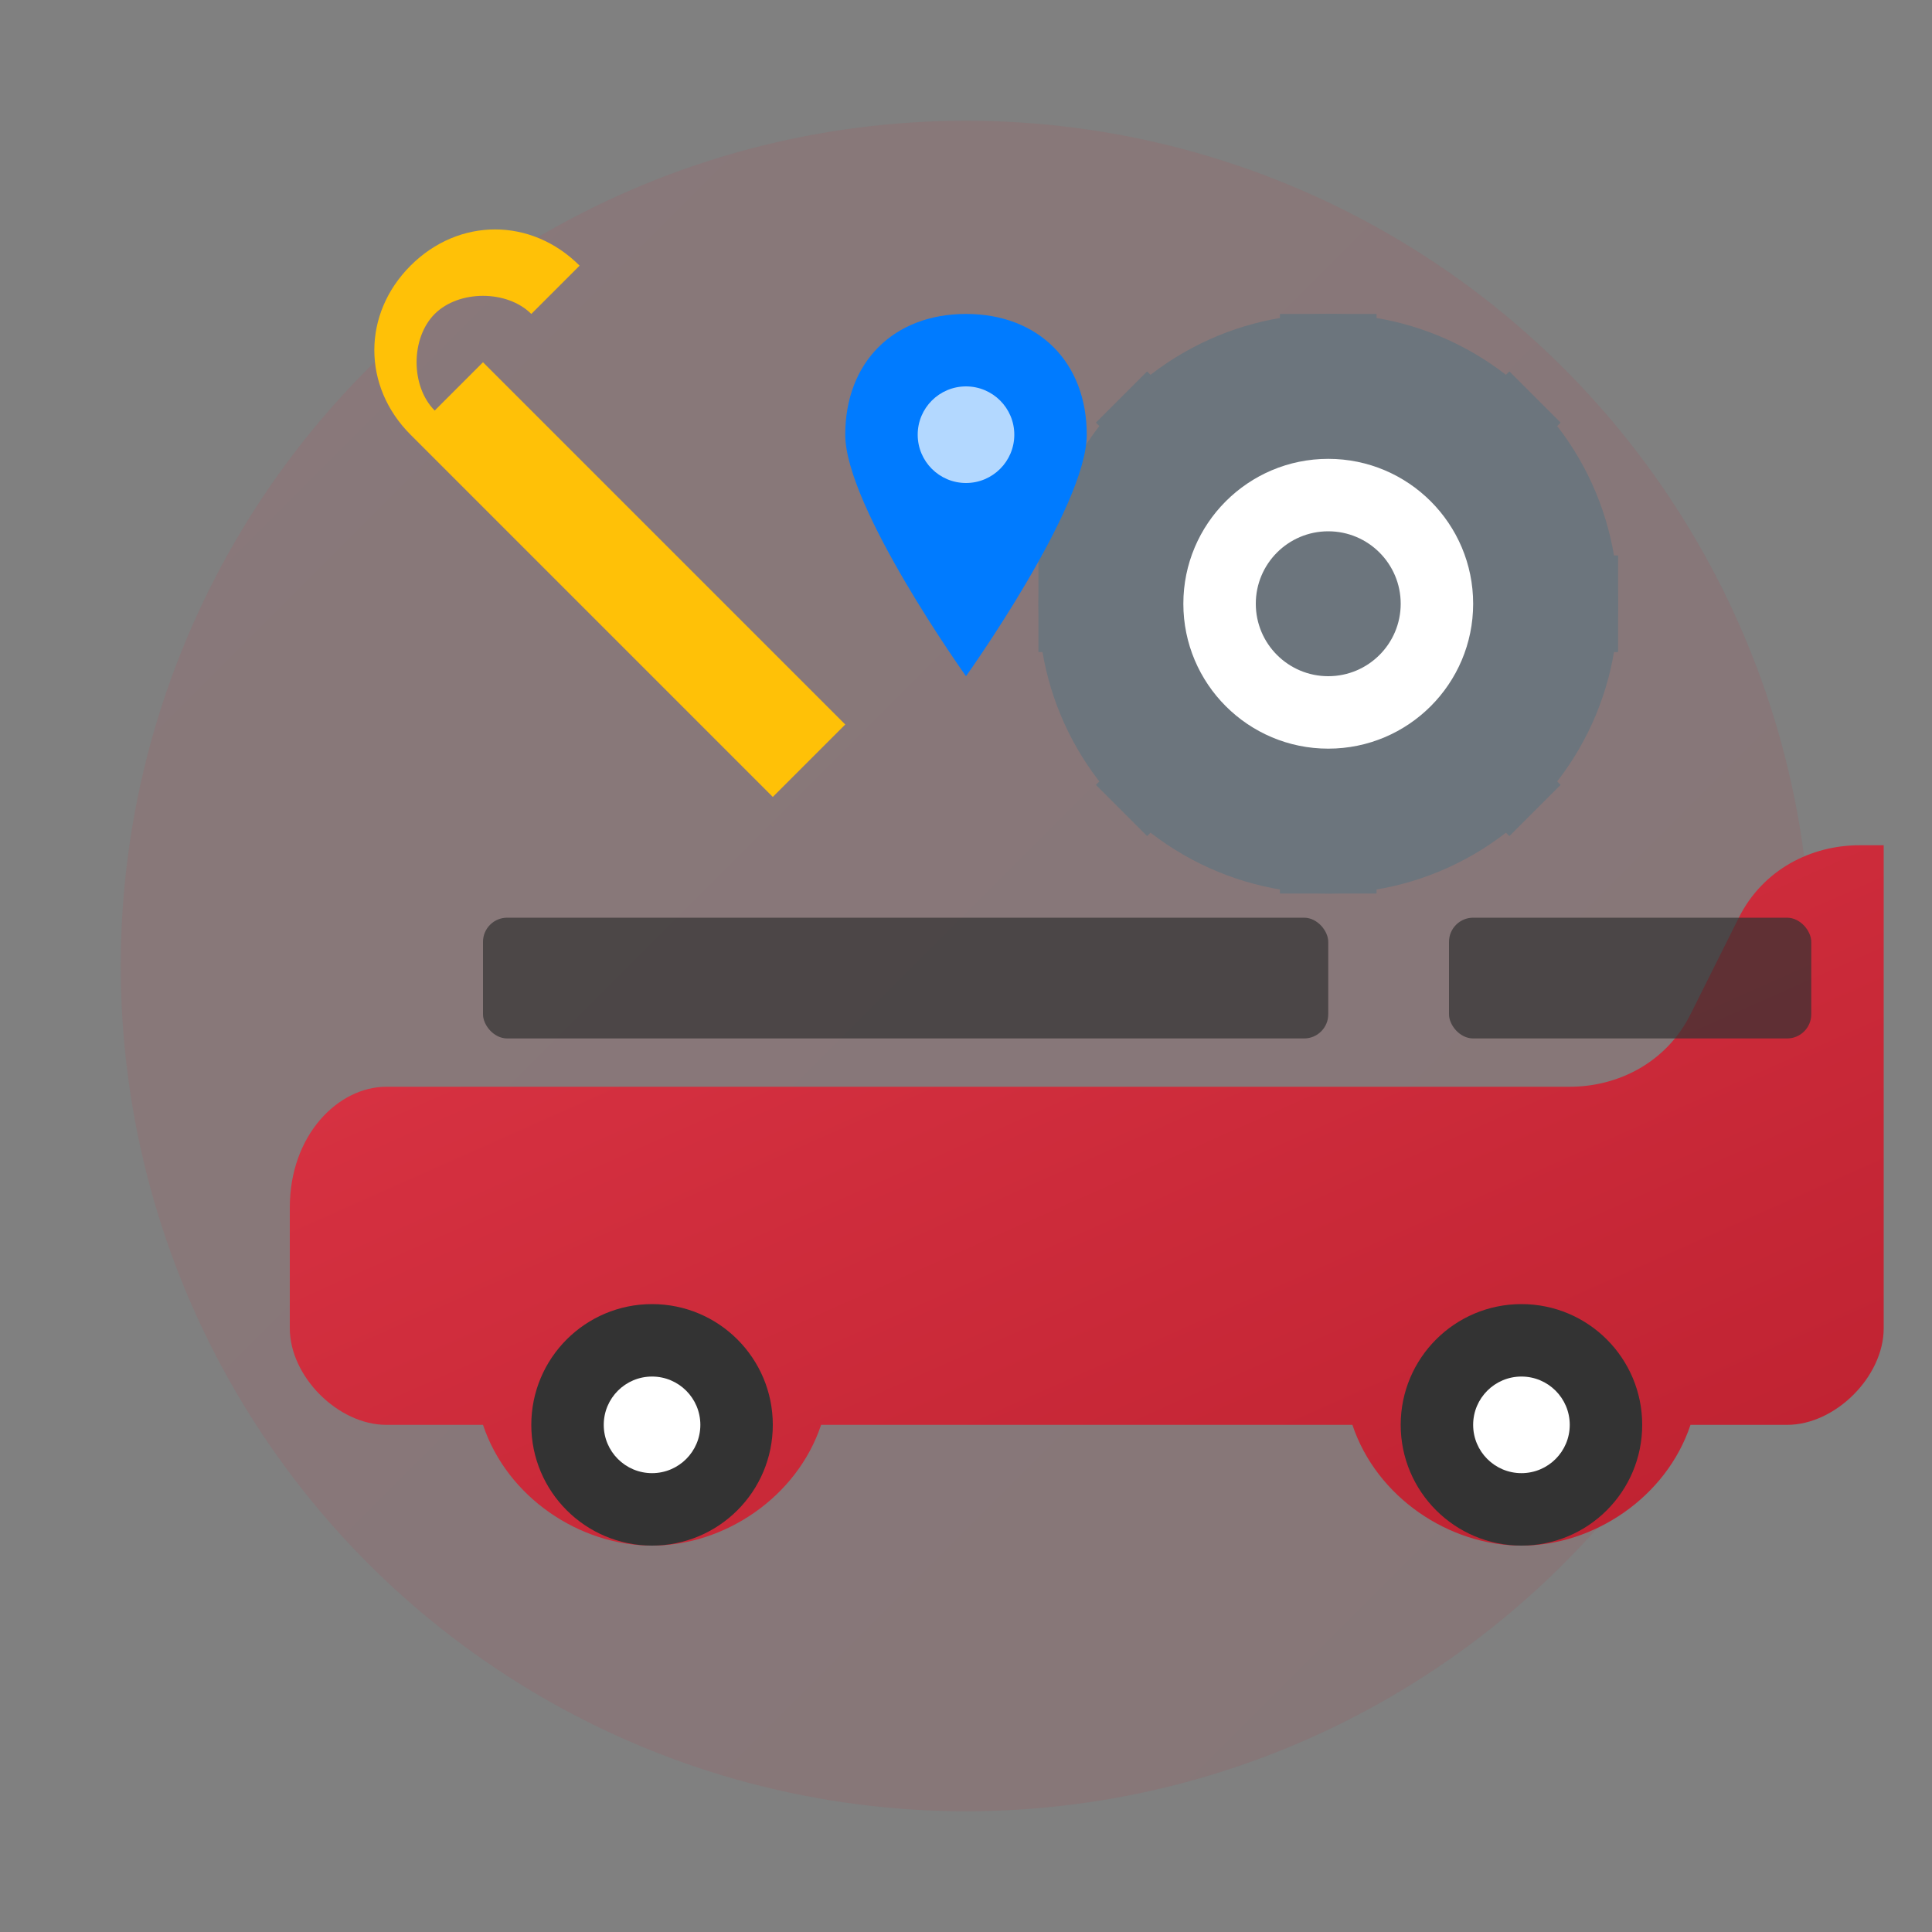 <svg width="80" height="80" viewBox="0 0 80 80" fill="none" xmlns="http://www.w3.org/2000/svg">
  <rect x="0" y="0" width="80" height="80" fill="#808080" stroke="none"/>
  <defs>
    <linearGradient id="maintenanceGradient" x1="0%" y1="0%" x2="100%" y2="100%">
      <stop offset="0%" style="stop-color:#dc3545;stop-opacity:1" />
      <stop offset="100%" style="stop-color:#bd2130;stop-opacity:1" />
    </linearGradient>
  </defs>
  
  <!-- Background circle -->
  <circle cx="40" cy="40" r="35" fill="url(#maintenanceGradient)" opacity="0.1"/>
  
  <!-- Car silhouette -->
  <path d="M15 45 L65 45 C67 45 69 44 70 42 L72 38 C73 36 75 35 77 35 L78 35 L78 55 C78 57 76 59 74 59 L70 59 C69 62 66 64 63 64 C60 64 57 62 56 59 L34 59 C33 62 30 64 27 64 C24 64 21 62 20 59 L16 59 C14 59 12 57 12 55 L12 50 C12 47 14 45 16 45 L15 45 Z" fill="url(#maintenanceGradient)"/>
  
  <!-- Wheels -->
  <circle cx="27" cy="59" r="5" fill="#333"/>
  <circle cx="27" cy="59" r="2" fill="#fff"/>
  <circle cx="63" cy="59" r="5" fill="#333"/>
  <circle cx="63" cy="59" r="2" fill="#fff"/>
  
  <!-- Car windows -->
  <rect x="20" y="38" width="35" height="5" rx="1" fill="#333" opacity="0.7"/>
  <rect x="60" y="38" width="15" height="5" rx="1" fill="#333" opacity="0.7"/>
  
  <!-- Wrench icon -->
  <path d="M20 15 L35 30 L32 33 L17 18 C15 16 15 13 17 11 C19 9 22 9 24 11 L22 13 C21 12 19 12 18 13 C17 14 17 16 18 17 L20 15 Z" fill="#ffc107"/>
  
  <!-- Gear icon -->
  <circle cx="55" cy="25" r="12" fill="#6c757d"/>
  <circle cx="55" cy="25" r="6" fill="white"/>
  <circle cx="55" cy="25" r="3" fill="#6c757d"/>
  <!-- Gear teeth -->
  <rect x="53" y="13" width="4" height="4" fill="#6c757d"/>
  <rect x="53" y="33" width="4" height="4" fill="#6c757d"/>
  <rect x="43" y="23" width="4" height="4" fill="#6c757d"/>
  <rect x="63" y="23" width="4" height="4" fill="#6c757d"/>
  <rect x="46" y="16" width="3" height="3" fill="#6c757d" transform="rotate(45 47.5 17.5)"/>
  <rect x="46" y="31" width="3" height="3" fill="#6c757d" transform="rotate(45 47.5 32.5)"/>
  <rect x="61" y="16" width="3" height="3" fill="#6c757d" transform="rotate(45 62.5 17.5)"/>
  <rect x="61" y="31" width="3" height="3" fill="#6c757d" transform="rotate(45 62.5 32.5)"/>
  
  <!-- Oil drop -->
  <path d="M35 18 C35 15 37 13 40 13 C43 13 45 15 45 18 C45 21 40 28 40 28 C40 28 35 21 35 18 Z" fill="#007bff"/>
  <circle cx="40" cy="18" r="2" fill="white" opacity="0.7"/>
</svg>
